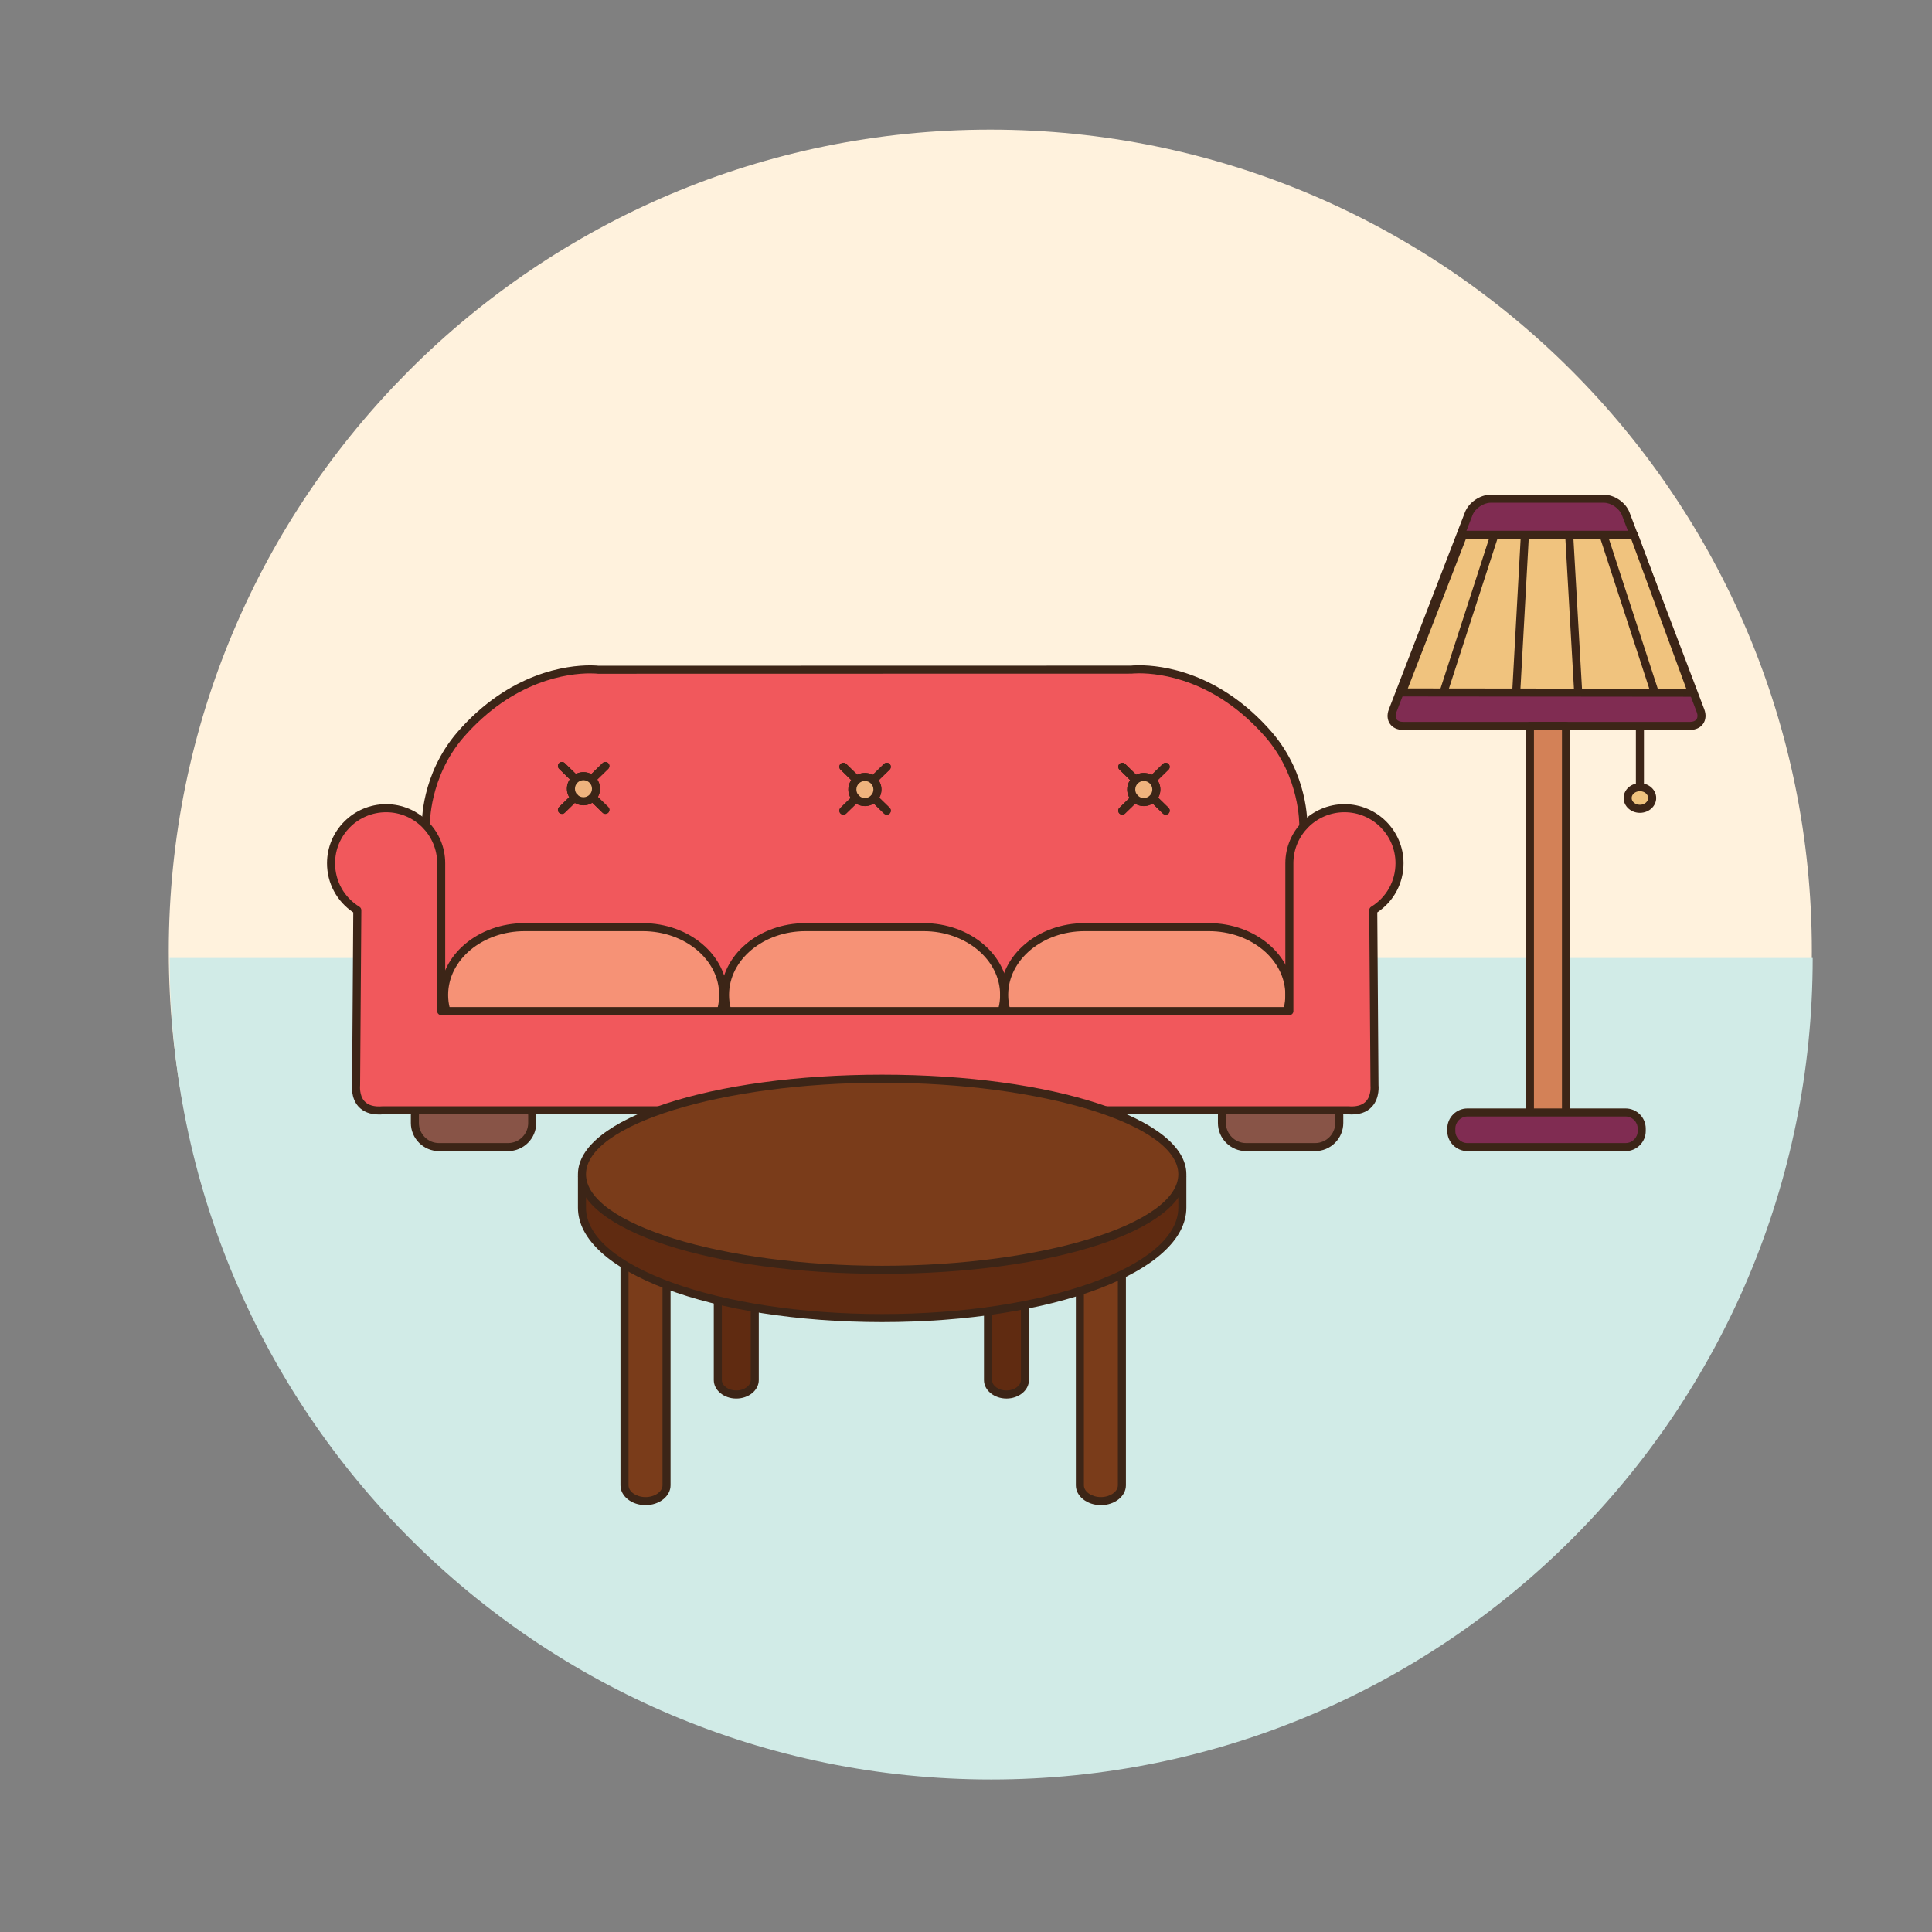 <?xml version="1.0" encoding="utf-8"?>
<!-- Generator: Adobe Illustrator 16.0.0, SVG Export Plug-In . SVG Version: 6.00 Build 0)  -->
<!DOCTYPE svg PUBLIC "-//W3C//DTD SVG 1.1//EN" "http://www.w3.org/Graphics/SVG/1.1/DTD/svg11.dtd">
<svg version="1.1" id="Layer_1" xmlns="http://www.w3.org/2000/svg" xmlns:xlink="http://www.w3.org/1999/xlink" x="0px" y="0px"
	 width="500px" height="500px" viewBox="0 0 500 500" enable-background="new 0 0 500 500" xml:space="preserve">
<rect x="0" y="0" width="500" height="500" fill="#808080" stroke="none"/>
<g id="Layer_1_copy_73">
	<g>
		<path fill="#FFF2DD" d="M468.907,246.165c0,117.416-95.189,212.603-212.613,212.603c-117.428,0-212.616-95.187-212.616-212.603
			c0-117.427,95.188-212.617,212.616-212.617C373.718,33.548,468.907,128.737,468.907,246.165z"/>
	</g>
	<g>
		<path fill="#D1EBE7" d="M469.128,247.922c0,117.414-95.188,212.606-212.612,212.606S43.902,365.336,43.902,247.922"/>
	</g>
	<g>
		<g>
			<path fill="#F1585C" d="M110.219,213.562c0,0-0.359-12.596,8.928-23.394c16.706-19.216,35.628-16.842,35.628-16.842
				l137.956-0.019c0,0,18.931-2.374,35.635,16.843c9.288,10.802,8.929,23.39,8.929,23.39l1.678,32.121l4.356,33.511l-152.772-10.117
				l-55.914,3.127l-34.028-1.738L110.219,213.562z"/>
			<path fill="#3C2517" d="M343.327,280.219c-0.022,0-0.047,0-0.073-0.003l-152.772-10.118l-55.782,3.125l-34.141-1.74
				c-0.299-0.015-0.574-0.154-0.759-0.387c-0.184-0.232-0.264-0.529-0.213-0.822l9.605-56.884
				c-0.025-0.326-0.278-12.918,9.165-23.898c13.573-15.614,28.546-17.295,34.354-17.295c1.403,0,2.193,0.101,2.193,0.101
				l137.813-0.029c0.012-0.007,0.782-0.094,2.077-0.094c5.809,0,20.784,1.685,34.354,17.295c9.442,10.983,9.196,23.572,9.183,24.101
				l1.675,32.037l4.353,33.431c0.04,0.31-0.06,0.624-0.275,0.853C343.889,280.1,343.616,280.219,343.327,280.219z M190.496,268.02
				l151.635,10.032l-4.196-32.257l-1.685-32.2c0.004-0.203,0.221-12.418-8.672-22.763c-13.009-14.962-27.261-16.579-32.782-16.579
				c-1.207,0-1.899,0.083-1.933,0.087l-138.089,0.029c-0.159-0.015-0.854-0.095-2.062-0.095c-5.525,0-19.773,1.616-32.783,16.582
				c-8.913,10.364-8.67,22.553-8.667,22.677l-9.429,55.927l32.858,1.683L190.496,268.02z"/>
		</g>
		<g>
			<g>
				<g>
					<path fill="#885447" d="M346.606,290.62c0,3.435-2.812,6.247-6.253,6.247h-17.862c-3.439,0-6.251-2.812-6.251-6.247v-1.938
						c0-3.438,2.812-6.255,6.251-6.255h17.862c3.439,0,6.253,2.815,6.253,6.255V290.62z"/>
				</g>
				<g>
					<path fill="#3C2517" d="M340.354,297.906h-17.862c-4.023,0-7.295-3.268-7.295-7.286v-1.938c0-4.02,3.271-7.291,7.295-7.291
						h17.862c4.021,0,7.291,3.271,7.291,7.291v1.938C347.646,294.639,344.374,297.906,340.354,297.906z M322.491,283.473
						c-2.877,0-5.212,2.334-5.212,5.209v1.938c0,2.869,2.335,5.207,5.212,5.207h17.862c2.87,0,5.209-2.338,5.209-5.207v-1.938
						c0-2.875-2.339-5.209-5.209-5.209H322.491z"/>
				</g>
			</g>
			<g>
				<g>
					<path fill="#885447" d="M137.736,290.62c0,3.435-2.812,6.247-6.251,6.247h-17.868c-3.435,0-6.247-2.812-6.247-6.247v-1.938
						c0-3.438,2.812-6.255,6.247-6.255h17.868c3.439,0,6.251,2.815,6.251,6.255V290.62z"/>
				</g>
				<g>
					<path fill="#3C2517" d="M131.485,297.906h-17.868c-4.019,0-7.291-3.268-7.291-7.286v-1.938c0-4.02,3.272-7.291,7.291-7.291
						h17.868c4.019,0,7.291,3.271,7.291,7.291v1.938C138.776,294.639,135.504,297.906,131.485,297.906z M113.617,283.473
						c-2.87,0-5.207,2.334-5.207,5.209v1.938c0,2.869,2.337,5.207,5.207,5.207h17.868c2.87,0,5.207-2.338,5.207-5.207v-1.938
						c0-2.875-2.337-5.209-5.207-5.209H113.617z"/>
				</g>
			</g>
		</g>
		<g>
			<g>
				<g>
					<path fill="#F69276" d="M187.169,257.482c0,9.638-9.374,17.531-20.835,17.531h-30.565c-11.458,0-20.833-7.895-20.833-17.531
						c0-9.647,9.375-17.537,20.833-17.537h30.565C177.795,239.946,187.169,247.835,187.169,257.482z"/>
				</g>
				<g>
					<path fill="#3C2517" d="M166.334,276.052h-30.565c-12.06,0-21.876-8.329-21.876-18.569c0-10.241,9.816-18.576,21.876-18.576
						h30.565c12.067,0,21.879,8.334,21.879,18.576C188.213,267.723,178.401,276.052,166.334,276.052z M135.769,240.986
						c-10.91,0-19.792,7.399-19.792,16.497c0,9.091,8.882,16.486,19.792,16.486h30.565c10.914,0,19.792-7.396,19.792-16.486
						c0-9.097-8.878-16.497-19.792-16.497H135.769z"/>
				</g>
			</g>
			<g>
				<g>
					<path fill="#F69276" d="M259.874,257.482c0,9.638-9.378,17.531-20.835,17.531h-30.57c-11.457,0-20.832-7.895-20.832-17.531
						c0-9.647,9.375-17.537,20.832-17.537h30.57C250.496,239.946,259.874,247.835,259.874,257.482z"/>
				</g>
				<g>
					<path fill="#3C2517" d="M239.039,276.052h-30.57c-12.059,0-21.872-8.329-21.872-18.569c0-10.241,9.813-18.576,21.872-18.576
						h30.57c12.062,0,21.878,8.334,21.878,18.576C260.917,267.723,251.104,276.052,239.039,276.052z M208.469,240.986
						c-10.91,0-19.791,7.399-19.791,16.497c0,9.091,8.881,16.486,19.791,16.486h30.57c10.914,0,19.791-7.396,19.791-16.486
						c0-9.097-8.877-16.497-19.791-16.497H208.469z"/>
				</g>
			</g>
			<g>
				<g>
					<path fill="#F69276" d="M333.691,257.482c0,9.638-9.378,17.531-20.836,17.531h-32.148c-11.462,0-20.833-7.895-20.833-17.531
						c0-9.647,9.371-17.537,20.833-17.537h32.148C324.312,239.946,333.691,247.835,333.691,257.482z"/>
				</g>
				<g>
					<path fill="#3C2517" d="M312.855,276.052h-32.148c-12.061,0-21.877-8.329-21.877-18.569c0-10.241,9.816-18.576,21.877-18.576
						h32.148c12.062,0,21.871,8.334,21.871,18.576C334.728,267.723,324.919,276.052,312.855,276.052z M280.707,240.986
						c-10.911,0-19.79,7.399-19.79,16.497c0,9.091,8.879,16.486,19.79,16.486h32.148c10.913,0,19.793-7.396,19.793-16.486
						c0-9.097-8.88-16.497-19.793-16.497H280.707z"/>
				</g>
			</g>
		</g>
		<g>
			<path fill="#F1585C" d="M99.064,287.352c-7.776,0.646-6.91-6.479-6.91-6.479l0.315-45.306c-4.077-2.508-6.798-7.012-6.798-12.154
				c0-7.867,6.385-14.248,14.256-14.248c7.869,0,14.247,6.381,14.247,14.248v0.739v37.523h219.518v-37.523v-0.739
				c0-7.87,6.381-14.248,14.252-14.248c7.87,0,14.252,6.378,14.252,14.248c0,5.142-2.719,9.646-6.798,12.154l0.317,45.306
				c0,0,0.865,7.125-6.91,6.474L99.064,287.352z"/>
			<path fill="#3C2517" d="M98.101,288.43c-2.33,0-4.13-0.703-5.363-2.087c-2-2.261-1.634-5.465-1.615-5.599l0.305-44.614
				c-4.266-2.848-6.795-7.559-6.795-12.719c0-8.429,6.86-15.292,15.296-15.292c8.432,0,15.291,6.863,15.291,15.292v37.219h217.43
				v-37.219c0-8.429,6.861-15.292,15.295-15.292c8.433,0,15.291,6.863,15.291,15.292c0,5.16-2.525,9.871-6.793,12.719l0.316,44.733
				c0.008,0.015,0.37,3.219-1.627,5.476c-1.405,1.587-3.475,2.283-6.413,2.044l-249.654,0.004
				C98.782,288.42,98.434,288.43,98.101,288.43z M99.928,210.208c-7.284,0-13.212,5.921-13.212,13.204
				c0,4.631,2.354,8.842,6.301,11.262c0.312,0.196,0.501,0.533,0.497,0.898l-0.319,45.306c-0.007,0.14-0.265,2.544,1.112,4.093
				c0.949,1.063,2.49,1.518,4.672,1.34l249.827-0.008c0.398,0.033,0.688,0.04,0.972,0.04c1.704,0,2.979-0.464,3.795-1.385
				c1.36-1.539,1.115-3.938,1.111-3.96l-0.329-45.426c0-0.365,0.188-0.703,0.495-0.898c3.946-2.42,6.303-6.631,6.303-11.262
				c0-7.283-5.926-13.204-13.208-13.204c-7.287,0-13.216,5.921-13.216,13.204v38.263c0,0.575-0.464,1.039-1.036,1.039H114.175
				c-0.572,0-1.036-0.464-1.036-1.039v-38.263C113.139,216.128,107.21,210.208,99.928,210.208z"/>
		</g>
		<g>
			<g>
				<g>
					<path fill="#3C2517" d="M150.998,208.41c-2.361,0-4.282-1.928-4.282-4.286c0-2.367,1.921-4.291,4.282-4.291
						c2.371,0,4.292,1.924,4.292,4.291C155.29,206.482,153.369,208.41,150.998,208.41z M150.998,201.917
						c-1.21,0-2.203,0.993-2.203,2.207c0,1.213,0.993,2.199,2.203,2.199c1.218,0,2.208-0.985,2.208-2.199
						C153.206,202.909,152.216,201.917,150.998,201.917z"/>
				</g>
				<g>
					<path fill="#3C2517" d="M156.673,210.635c-0.265,0-0.525-0.101-0.728-0.297l-3.284-3.204c-0.412-0.402-0.424-1.062-0.018-1.471
						c0.406-0.413,1.062-0.42,1.472-0.021l3.283,3.203c0.412,0.402,0.419,1.065,0.021,1.475
						C157.213,210.526,156.941,210.635,156.673,210.635z"/>
				</g>
				<g>
					<path fill="#3C2517" d="M148.715,202.489c-0.261,0-0.521-0.101-0.724-0.297l-3.283-3.204c-0.413-0.406-0.42-1.062-0.022-1.475
						c0.406-0.41,1.066-0.417,1.473-0.018l3.286,3.203c0.412,0.398,0.42,1.058,0.018,1.471
						C149.26,202.38,148.987,202.489,148.715,202.489z"/>
				</g>
				<g>
					<path fill="#3C2517" d="M145.433,210.635c-0.268,0-0.543-0.108-0.747-0.315c-0.397-0.41-0.391-1.072,0.022-1.475l3.283-3.203
						c0.412-0.399,1.064-0.392,1.471,0.021c0.402,0.41,0.395,1.069-0.018,1.471l-3.286,3.204
						C145.958,210.534,145.693,210.635,145.433,210.635z"/>
				</g>
				<g>
					<path fill="#3C2517" d="M153.387,202.489c-0.272,0-0.54-0.108-0.747-0.319c-0.402-0.413-0.395-1.073,0.019-1.471l3.283-3.203
						c0.413-0.399,1.072-0.392,1.475,0.018c0.401,0.413,0.395,1.069-0.018,1.475l-3.283,3.204
						C153.912,202.388,153.651,202.489,153.387,202.489z"/>
				</g>
			</g>
			<g>
				<g>
					<path fill="#3C2517" d="M223.833,208.613c-2.366,0-4.286-1.92-4.286-4.287c0-2.366,1.92-4.286,4.286-4.286
						c2.363,0,4.283,1.92,4.283,4.286C228.116,206.692,226.196,208.613,223.833,208.613z M223.833,202.119
						c-1.217,0-2.203,0.989-2.203,2.207c0,1.214,0.986,2.207,2.203,2.207c1.215,0,2.204-0.993,2.204-2.207
						C226.037,203.108,225.048,202.119,223.833,202.119z"/>
				</g>
				<g>
					<path fill="#3C2517" d="M229.501,210.838c-0.261,0-0.525-0.102-0.725-0.297l-3.287-3.204c-0.409-0.398-0.417-1.058-0.018-1.472
						c0.406-0.413,1.064-0.42,1.471-0.021l3.287,3.207c0.409,0.402,0.42,1.058,0.019,1.471
						C230.044,210.729,229.773,210.838,229.501,210.838z"/>
				</g>
				<g>
					<path fill="#3C2517" d="M221.55,202.692c-0.268,0-0.528-0.098-0.73-0.297l-3.284-3.204c-0.412-0.398-0.42-1.058-0.021-1.472
						c0.406-0.413,1.065-0.42,1.479-0.021l3.282,3.203c0.413,0.403,0.421,1.065,0.019,1.475
						C222.091,202.583,221.819,202.692,221.55,202.692z"/>
				</g>
				<g>
					<path fill="#3C2517" d="M218.261,210.838c-0.269,0-0.54-0.109-0.747-0.315c-0.398-0.413-0.391-1.069,0.021-1.471l3.284-3.207
						c0.416-0.399,1.071-0.392,1.475,0.021c0.402,0.414,0.395,1.073-0.019,1.472l-3.282,3.204
						C218.789,210.736,218.525,210.838,218.261,210.838z"/>
				</g>
				<g>
					<path fill="#3C2517" d="M226.219,202.692c-0.272,0-0.545-0.109-0.747-0.315c-0.406-0.41-0.399-1.072,0.015-1.475l3.29-3.203
						c0.413-0.399,1.072-0.392,1.472,0.021c0.401,0.414,0.391,1.073-0.019,1.472l-3.287,3.204
						C226.74,202.594,226.479,202.692,226.219,202.692z"/>
				</g>
			</g>
			<g>
				<g>
					<path fill="#3C2517" d="M296.006,208.613c-2.363,0-4.287-1.92-4.287-4.287c0-2.366,1.924-4.286,4.287-4.286
						c2.369,0,4.294,1.92,4.294,4.286C300.3,206.692,298.375,208.613,296.006,208.613z M296.006,202.119
						c-1.214,0-2.203,0.989-2.203,2.207c0,1.214,0.989,2.207,2.203,2.207c1.219,0,2.21-0.993,2.21-2.207
						C298.216,203.108,297.225,202.119,296.006,202.119z"/>
				</g>
				<g>
					<path fill="#3C2517" d="M301.681,210.838c-0.265,0-0.524-0.102-0.729-0.297l-3.283-3.204c-0.414-0.398-0.424-1.058-0.021-1.472
						c0.405-0.413,1.065-0.42,1.476-0.021l3.286,3.207c0.41,0.402,0.42,1.058,0.019,1.471
						C302.22,210.729,301.951,210.838,301.681,210.838z"/>
				</g>
				<g>
					<path fill="#3C2517" d="M293.723,202.692c-0.261,0-0.521-0.098-0.729-0.297l-3.279-3.204c-0.408-0.398-0.421-1.058-0.015-1.472
						c0.396-0.413,1.055-0.42,1.471-0.021l3.28,3.203c0.412,0.406,0.42,1.065,0.02,1.475
						C294.266,202.583,293.995,202.692,293.723,202.692z"/>
				</g>
				<g>
					<path fill="#3C2517" d="M290.439,210.838c-0.271,0-0.539-0.109-0.75-0.315c-0.398-0.413-0.389-1.069,0.021-1.471l3.283-3.207
						c0.417-0.399,1.072-0.392,1.479,0.021c0.398,0.414,0.393,1.073-0.021,1.472l-3.287,3.204
						C290.966,210.736,290.701,210.838,290.439,210.838z"/>
				</g>
				<g>
					<path fill="#3C2517" d="M298.394,202.692c-0.268,0-0.544-0.109-0.746-0.315c-0.401-0.41-0.393-1.069,0.021-1.475l3.283-3.203
						c0.409-0.399,1.069-0.392,1.471,0.021c0.402,0.414,0.392,1.073-0.019,1.472l-3.282,3.204
						C298.92,202.594,298.654,202.692,298.394,202.692z"/>
				</g>
			</g>
		</g>
	</g>
	<g>
		<g>
			<g>
				<path fill="#EFB37E" d="M154.246,204.124c0,1.793-1.45,3.243-3.248,3.243c-1.789,0-3.243-1.449-3.243-3.243
					s1.454-3.251,3.243-3.251C152.796,200.873,154.246,202.33,154.246,204.124z"/>
				<path fill="#3C2517" d="M150.998,208.41c-2.361,0-4.282-1.928-4.282-4.286c0-2.367,1.921-4.291,4.282-4.291
					c2.371,0,4.292,1.924,4.292,4.291C155.29,206.482,153.369,208.41,150.998,208.41z M150.998,201.917
					c-1.21,0-2.203,0.993-2.203,2.207c0,1.213,0.993,2.199,2.203,2.199c1.218,0,2.208-0.985,2.208-2.199
					C153.206,202.909,152.216,201.917,150.998,201.917z"/>
			</g>
			<g>
				<line fill="none" x1="153.39" y1="206.388" x2="156.673" y2="209.591"/>
				<path fill="#3C2517" d="M156.673,210.635c-0.265,0-0.525-0.101-0.728-0.297l-3.284-3.204c-0.412-0.402-0.424-1.062-0.018-1.471
					c0.406-0.413,1.062-0.42,1.472-0.021l3.283,3.203c0.412,0.402,0.419,1.065,0.021,1.475
					C157.213,210.526,156.941,210.635,156.673,210.635z"/>
			</g>
			<g>
				<line fill="none" x1="145.433" y1="198.242" x2="148.715" y2="201.445"/>
				<path fill="#3C2517" d="M148.715,202.489c-0.261,0-0.521-0.101-0.724-0.297l-3.283-3.204c-0.413-0.406-0.42-1.062-0.022-1.475
					c0.406-0.41,1.066-0.417,1.473-0.018l3.286,3.203c0.412,0.398,0.42,1.058,0.018,1.471
					C149.26,202.38,148.987,202.489,148.715,202.489z"/>
			</g>
			<g>
				<line fill="none" x1="148.715" y1="206.388" x2="145.433" y2="209.591"/>
				<path fill="#3C2517" d="M145.433,210.635c-0.268,0-0.543-0.108-0.747-0.315c-0.397-0.41-0.391-1.072,0.022-1.475l3.283-3.203
					c0.412-0.399,1.064-0.392,1.471,0.021c0.402,0.41,0.395,1.069-0.018,1.471l-3.286,3.204
					C145.958,210.534,145.693,210.635,145.433,210.635z"/>
			</g>
			<g>
				<line fill="none" x1="156.669" y1="198.242" x2="153.387" y2="201.445"/>
				<path fill="#3C2517" d="M153.387,202.489c-0.272,0-0.54-0.108-0.747-0.319c-0.402-0.413-0.395-1.073,0.019-1.471l3.283-3.203
					c0.413-0.399,1.072-0.392,1.475,0.018c0.401,0.413,0.395,1.069-0.018,1.475l-3.283,3.204
					C153.912,202.388,153.651,202.489,153.387,202.489z"/>
			</g>
		</g>
		<g>
			<g>
				<path fill="#EFB37E" d="M227.081,204.326c0,1.794-1.458,3.243-3.248,3.243c-1.793,0-3.246-1.449-3.246-3.243
					c0-1.793,1.453-3.243,3.246-3.243C225.623,201.083,227.081,202.532,227.081,204.326z"/>
				<path fill="#3C2517" d="M223.833,208.613c-2.366,0-4.286-1.92-4.286-4.287c0-2.366,1.92-4.286,4.286-4.286
					c2.363,0,4.283,1.92,4.283,4.286C228.116,206.692,226.196,208.613,223.833,208.613z M223.833,202.119
					c-1.217,0-2.203,0.989-2.203,2.207c0,1.214,0.986,2.207,2.203,2.207c1.215,0,2.204-0.993,2.204-2.207
					C226.037,203.108,225.048,202.119,223.833,202.119z"/>
			</g>
			<g>
				<line fill="none" x1="226.219" y1="206.591" x2="229.501" y2="209.794"/>
				<path fill="#3C2517" d="M229.501,210.838c-0.261,0-0.525-0.102-0.725-0.297l-3.287-3.204c-0.409-0.398-0.417-1.058-0.018-1.472
					c0.406-0.413,1.064-0.42,1.471-0.021l3.287,3.207c0.409,0.402,0.42,1.058,0.019,1.471
					C230.044,210.729,229.773,210.838,229.501,210.838z"/>
			</g>
			<g>
				<line fill="none" x1="218.261" y1="198.445" x2="221.55" y2="201.648"/>
				<path fill="#3C2517" d="M221.55,202.692c-0.268,0-0.528-0.098-0.73-0.297l-3.284-3.204c-0.412-0.398-0.42-1.058-0.021-1.472
					c0.406-0.413,1.065-0.42,1.479-0.021l3.282,3.203c0.413,0.403,0.421,1.065,0.019,1.475
					C222.091,202.583,221.819,202.692,221.55,202.692z"/>
			</g>
			<g>
				<line fill="none" x1="221.55" y1="206.591" x2="218.261" y2="209.794"/>
				<path fill="#3C2517" d="M218.261,210.838c-0.269,0-0.54-0.109-0.747-0.315c-0.398-0.413-0.391-1.069,0.021-1.471l3.284-3.207
					c0.416-0.399,1.071-0.392,1.475,0.021c0.402,0.414,0.395,1.073-0.019,1.472l-3.282,3.204
					C218.789,210.736,218.525,210.838,218.261,210.838z"/>
			</g>
			<g>
				<line fill="none" x1="229.501" y1="198.445" x2="226.219" y2="201.648"/>
				<path fill="#3C2517" d="M226.219,202.692c-0.272,0-0.545-0.109-0.747-0.315c-0.406-0.41-0.399-1.072,0.015-1.475l3.29-3.203
					c0.413-0.399,1.072-0.392,1.472,0.021c0.401,0.414,0.391,1.073-0.019,1.472l-3.287,3.204
					C226.74,202.594,226.479,202.692,226.219,202.692z"/>
			</g>
		</g>
		<g>
			<g>
				<path fill="#EFB37E" d="M299.256,204.326c0,1.794-1.453,3.243-3.25,3.243c-1.79,0-3.24-1.449-3.24-3.243
					c0-1.793,1.45-3.243,3.24-3.243C297.803,201.083,299.256,202.532,299.256,204.326z"/>
				<path fill="#3C2517" d="M296.006,208.613c-2.363,0-4.287-1.92-4.287-4.287c0-2.366,1.924-4.286,4.287-4.286
					c2.369,0,4.294,1.92,4.294,4.286C300.3,206.692,298.375,208.613,296.006,208.613z M296.006,202.119
					c-1.214,0-2.203,0.989-2.203,2.207c0,1.214,0.989,2.207,2.203,2.207c1.219,0,2.21-0.993,2.21-2.207
					C298.216,203.108,297.225,202.119,296.006,202.119z"/>
			</g>
			<g>
				<line fill="none" x1="298.394" y1="206.591" x2="301.681" y2="209.794"/>
				<path fill="#3C2517" d="M301.681,210.838c-0.265,0-0.524-0.102-0.729-0.297l-3.283-3.204c-0.414-0.398-0.424-1.058-0.021-1.472
					c0.405-0.413,1.065-0.42,1.476-0.021l3.286,3.207c0.41,0.402,0.42,1.058,0.019,1.471
					C302.22,210.729,301.951,210.838,301.681,210.838z"/>
			</g>
			<g>
				<line fill="none" x1="290.439" y1="198.445" x2="293.723" y2="201.648"/>
				<path fill="#3C2517" d="M293.723,202.692c-0.261,0-0.521-0.098-0.729-0.297l-3.279-3.204c-0.408-0.398-0.421-1.058-0.015-1.472
					c0.396-0.413,1.055-0.42,1.471-0.021l3.28,3.203c0.412,0.406,0.42,1.065,0.02,1.475
					C294.266,202.583,293.995,202.692,293.723,202.692z"/>
			</g>
			<g>
				<line fill="none" x1="293.723" y1="206.591" x2="290.439" y2="209.794"/>
				<path fill="#3C2517" d="M290.439,210.838c-0.271,0-0.539-0.109-0.75-0.315c-0.398-0.413-0.389-1.069,0.021-1.471l3.283-3.207
					c0.417-0.399,1.072-0.392,1.479,0.021c0.398,0.414,0.393,1.073-0.021,1.472l-3.287,3.204
					C290.966,210.736,290.701,210.838,290.439,210.838z"/>
			</g>
			<g>
				<line fill="none" x1="301.681" y1="198.445" x2="298.394" y2="201.648"/>
				<path fill="#3C2517" d="M298.394,202.692c-0.268,0-0.544-0.109-0.746-0.315c-0.401-0.41-0.393-1.069,0.021-1.475l3.283-3.203
					c0.409-0.399,1.069-0.392,1.471,0.021c0.402,0.414,0.392,1.073-0.019,1.472l-3.282,3.204
					C298.92,202.594,298.654,202.692,298.394,202.692z"/>
			</g>
		</g>
	</g>
	<g>
		<g>
			<g>
				<path fill="#802C52" d="M385.767,129.067c-2.294,0-4.841,1.75-5.671,3.892l-19.697,51.013c-0.825,2.138,0.373,3.889,2.664,3.889
					h74.349c2.291,0,3.501-1.754,2.686-3.896l-19.363-50.999c-0.812-2.146-3.355-3.899-5.646-3.899H385.767z"/>
			</g>
			<g>
				<path fill="#3C2517" d="M437.41,188.9h-74.35c-1.438,0-2.663-0.58-3.358-1.595c-0.696-1.011-0.797-2.363-0.275-3.71
					l19.698-51.014c0.985-2.554,3.905-4.551,6.642-4.551h29.319c2.739,0,5.646,2.004,6.624,4.562l19.364,51.003
					c0.507,1.348,0.401,2.7-0.297,3.71C440.077,188.321,438.853,188.9,437.41,188.9z M385.767,130.11
					c-1.873,0-4.021,1.475-4.695,3.225l-19.701,51.014c-0.27,0.703-0.255,1.336,0.051,1.783c0.305,0.442,0.887,0.688,1.642,0.688
					h74.35c0.758,0,1.345-0.247,1.653-0.696c0.308-0.449,0.333-1.083,0.062-1.79l-19.368-51c-0.664-1.75-2.802-3.225-4.671-3.225
					L385.767,130.11L385.767,130.11z"/>
			</g>
		</g>
		<g>
			<polygon fill="#F0C37E" points="378.672,138.401 362.818,179.196 437.893,179.275 422.861,138.401 			"/>
			<path fill="#3C2517" d="M437.893,180.316L437.893,180.316l-75.073-0.076c-0.342,0-0.663-0.17-0.859-0.453
				c-0.195-0.286-0.231-0.648-0.108-0.968l15.854-40.794c0.153-0.398,0.54-0.663,0.969-0.663h44.189
				c0.438,0,0.822,0.272,0.979,0.681l15.031,40.871c0.119,0.319,0.073,0.677-0.123,0.957
				C438.556,180.153,438.236,180.316,437.893,180.316z M364.34,178.16l72.062,0.072l-14.265-38.791h-42.751L364.34,178.16z"/>
		</g>
		<g>
			<rect x="395.945" y="187.86" fill="#D38157" width="9.327" height="104.527"/>
			<path fill="#3C2517" d="M405.272,293.432h-9.327c-0.575,0-1.044-0.469-1.044-1.045V187.86c0-0.577,0.469-1.04,1.044-1.04h9.327
				c0.578,0,1.044,0.463,1.044,1.04v104.527C406.316,292.963,405.852,293.432,405.272,293.432z M396.985,291.348h7.247V188.9h-7.247
				V291.348z"/>
		</g>
		<g>
			<g>
				<path fill="#802C52" d="M424.873,292.699c0,2.291-1.877,4.168-4.168,4.168h-40.939c-2.289,0-4.167-1.877-4.167-4.168v-0.626
					c0-2.291,1.878-4.169,4.167-4.169h40.939c2.291,0,4.168,1.878,4.168,4.169V292.699z"/>
			</g>
			<g>
				<path fill="#3C2517" d="M420.705,297.906h-40.939c-2.873,0-5.211-2.333-5.211-5.207v-0.626c0-2.87,2.338-5.208,5.211-5.208
					h40.939c2.874,0,5.212,2.338,5.212,5.208v0.626C425.917,295.573,423.579,297.906,420.705,297.906z M379.766,288.945
					c-1.725,0-3.124,1.406-3.124,3.128v0.626c0,1.726,1.399,3.128,3.124,3.128h40.939c1.726,0,3.124-1.402,3.124-3.128v-0.626
					c0-1.722-1.398-3.128-3.124-3.128H379.766z"/>
			</g>
		</g>
		<g>
			<rect x="423.365" y="187.86" fill="#3C2517" width="2.084" height="17.172"/>
		</g>
		<g>
			<ellipse fill="#F0C37E" cx="424.408" cy="206.525" rx="3.172" ry="2.797"/>
			<path fill="#3C2517" d="M424.405,210.367c-2.326,0-4.214-1.725-4.214-3.841c0-2.12,1.888-3.841,4.214-3.841
				c2.322,0,4.215,1.721,4.215,3.841C428.62,208.642,426.729,210.367,424.405,210.367z M424.405,204.768
				c-1.174,0-2.136,0.786-2.136,1.757c0,0.964,0.962,1.754,2.136,1.754s2.131-0.79,2.131-1.754
				C426.536,205.554,425.579,204.768,424.405,204.768z"/>
		</g>
		<g>
			
				<rect x="378.929" y="137.443" transform="matrix(-0.951 -0.308 0.308 -0.951 692.597 426.894)" fill="#3C2517" width="2.083" height="42.749"/>
		</g>
		<g>
			
				<rect x="392.735" y="138.356" transform="matrix(-0.999 -0.055 0.055 -0.999 778.17 339.004)" fill="#3C2517" width="2.083" height="40.753"/>
		</g>
		<g>
			
				<rect x="387.167" y="157.709" transform="matrix(-0.057 -0.998 0.998 -0.057 272.066 574.608)" fill="#3C2517" width="40.751" height="2.081"/>
		</g>
		<g>
			
				<rect x="399.872" y="157.712" transform="matrix(-0.31 -0.951 0.951 -0.31 401.165 608.498)" fill="#3C2517" width="42.8" height="2.087"/>
		</g>
	</g>
	<g>
		<g>
			<path fill="#7A3C1A" d="M172.493,384.396c0,2.26-2.431,4.09-5.435,4.09l0,0c-3.004,0-5.436-1.83-5.436-4.09v-65.443
				c0-2.258,2.432-4.085,5.436-4.085l0,0c3.004,0,5.435,1.827,5.435,4.085V384.396z"/>
			<path fill="#3C2517" d="M167.059,389.529c-3.573,0-6.479-2.301-6.479-5.133v-65.443c0-2.826,2.905-5.128,6.479-5.128
				c3.572,0,6.479,2.302,6.479,5.128v65.443C173.537,387.229,170.631,389.529,167.059,389.529z M167.059,315.909
				c-2.385,0-4.396,1.397-4.396,3.044v65.443c0,1.65,2.011,3.051,4.396,3.051c2.384,0,4.396-1.399,4.396-3.051v-65.443
				C171.454,317.307,169.442,315.909,167.059,315.909z"/>
		</g>
		<g>
			<path fill="#7A3C1A" d="M290.346,384.396c0,2.26-2.436,4.09-5.438,4.09l0,0c-3.005,0-5.438-1.83-5.438-4.09v-65.443
				c0-2.258,2.436-4.085,5.438-4.085l0,0c3.004,0,5.438,1.827,5.438,4.085V384.396z"/>
			<path fill="#3C2517" d="M284.906,389.529c-3.568,0-6.477-2.301-6.477-5.133v-65.443c0-2.826,2.907-5.128,6.477-5.128
				c3.576,0,6.479,2.302,6.479,5.128v65.443C291.386,387.229,288.482,389.529,284.906,389.529z M284.906,315.909
				c-2.381,0-4.393,1.397-4.393,3.044v65.443c0,1.65,2.012,3.051,4.393,3.051c2.385,0,4.398-1.399,4.398-3.051v-65.443
				C289.307,317.307,287.291,315.909,284.906,315.909z"/>
		</g>
		<g>
			<path fill="#602B11" d="M195.33,357.161c0,2.069-2.138,3.739-4.779,3.739l0,0c-2.642,0-4.78-1.67-4.78-3.739V297.35
				c0-2.065,2.139-3.74,4.78-3.74l0,0c2.642,0,4.779,1.675,4.779,3.74V357.161z"/>
			<path fill="#3C2517" d="M190.551,361.943c-3.211,0-5.823-2.148-5.823-4.782V297.35c0-2.64,2.612-4.779,5.823-4.779
				c3.214,0,5.823,2.141,5.823,4.779v59.812C196.374,359.794,193.765,361.943,190.551,361.943z M190.551,294.648
				c-2.026,0-3.737,1.235-3.737,2.699v59.812c0,1.463,1.711,2.699,3.737,2.699c2.025,0,3.743-1.236,3.743-2.699v-59.812
				C194.294,295.884,192.576,294.648,190.551,294.648z"/>
		</g>
		<g>
			<path fill="#602B11" d="M265.252,357.161c0,2.069-2.138,3.739-4.779,3.739l0,0c-2.643,0-4.779-1.67-4.779-3.739V297.35
				c0-2.065,2.138-3.74,4.779-3.74l0,0c2.643,0,4.779,1.675,4.779,3.74V357.161z"/>
			<path fill="#3C2517" d="M260.473,361.943c-3.211,0-5.822-2.148-5.822-4.782V297.35c0-2.64,2.611-4.779,5.822-4.779
				s5.819,2.141,5.819,4.779v59.812C266.292,359.794,263.684,361.943,260.473,361.943z M260.473,294.648
				c-2.025,0-3.738,1.235-3.738,2.699v59.812c0,1.463,1.713,2.699,3.738,2.699c2.024,0,3.738-1.236,3.738-2.699v-59.812
				C264.211,295.884,262.497,294.648,260.473,294.648z"/>
		</g>
		<g>
			<path fill="#602B11" d="M305.992,312.54c0,15.783-34.783,28.579-77.694,28.579c-42.903,0-77.684-12.796-77.684-28.579v-8.093
				l44.367-4.109l111.011,4.109V312.54z"/>
			<path fill="#3C2517" d="M228.298,342.159c-44.146,0-78.727-13.011-78.727-29.619v-8.093c0-0.535,0.409-0.985,0.945-1.036
				l44.372-4.109l111.144,4.106c0.559,0.021,1,0.478,1,1.039v8.093C307.032,329.148,272.448,342.159,228.298,342.159z
				 M151.655,305.396v7.144c0,15.183,34.384,27.538,76.643,27.538c42.271,0,76.65-12.355,76.65-27.538v-7.089l-110.006-4.073
				L151.655,305.396z"/>
		</g>
		<g>
			<path fill="#7A3C1A" d="M305.992,303.896c0,13.653-34.783,24.729-77.694,24.729c-42.903,0-77.684-11.074-77.684-24.729
				c0-13.662,34.78-24.731,77.684-24.731C271.209,279.165,305.992,290.234,305.992,303.896z"/>
			<path fill="#3C2517" d="M228.298,329.665c-44.146,0-78.727-11.319-78.727-25.769c0-14.455,34.58-25.774,78.727-25.774
				c44.15,0,78.734,11.319,78.734,25.774C307.032,318.344,272.448,329.665,228.298,329.665z M228.298,280.205
				c-41.541,0-76.643,10.854-76.643,23.691s35.102,23.688,76.643,23.688c41.552,0,76.65-10.85,76.65-23.688
				C304.948,291.057,269.85,280.205,228.298,280.205z"/>
		</g>
	</g>
</g>
</svg>
